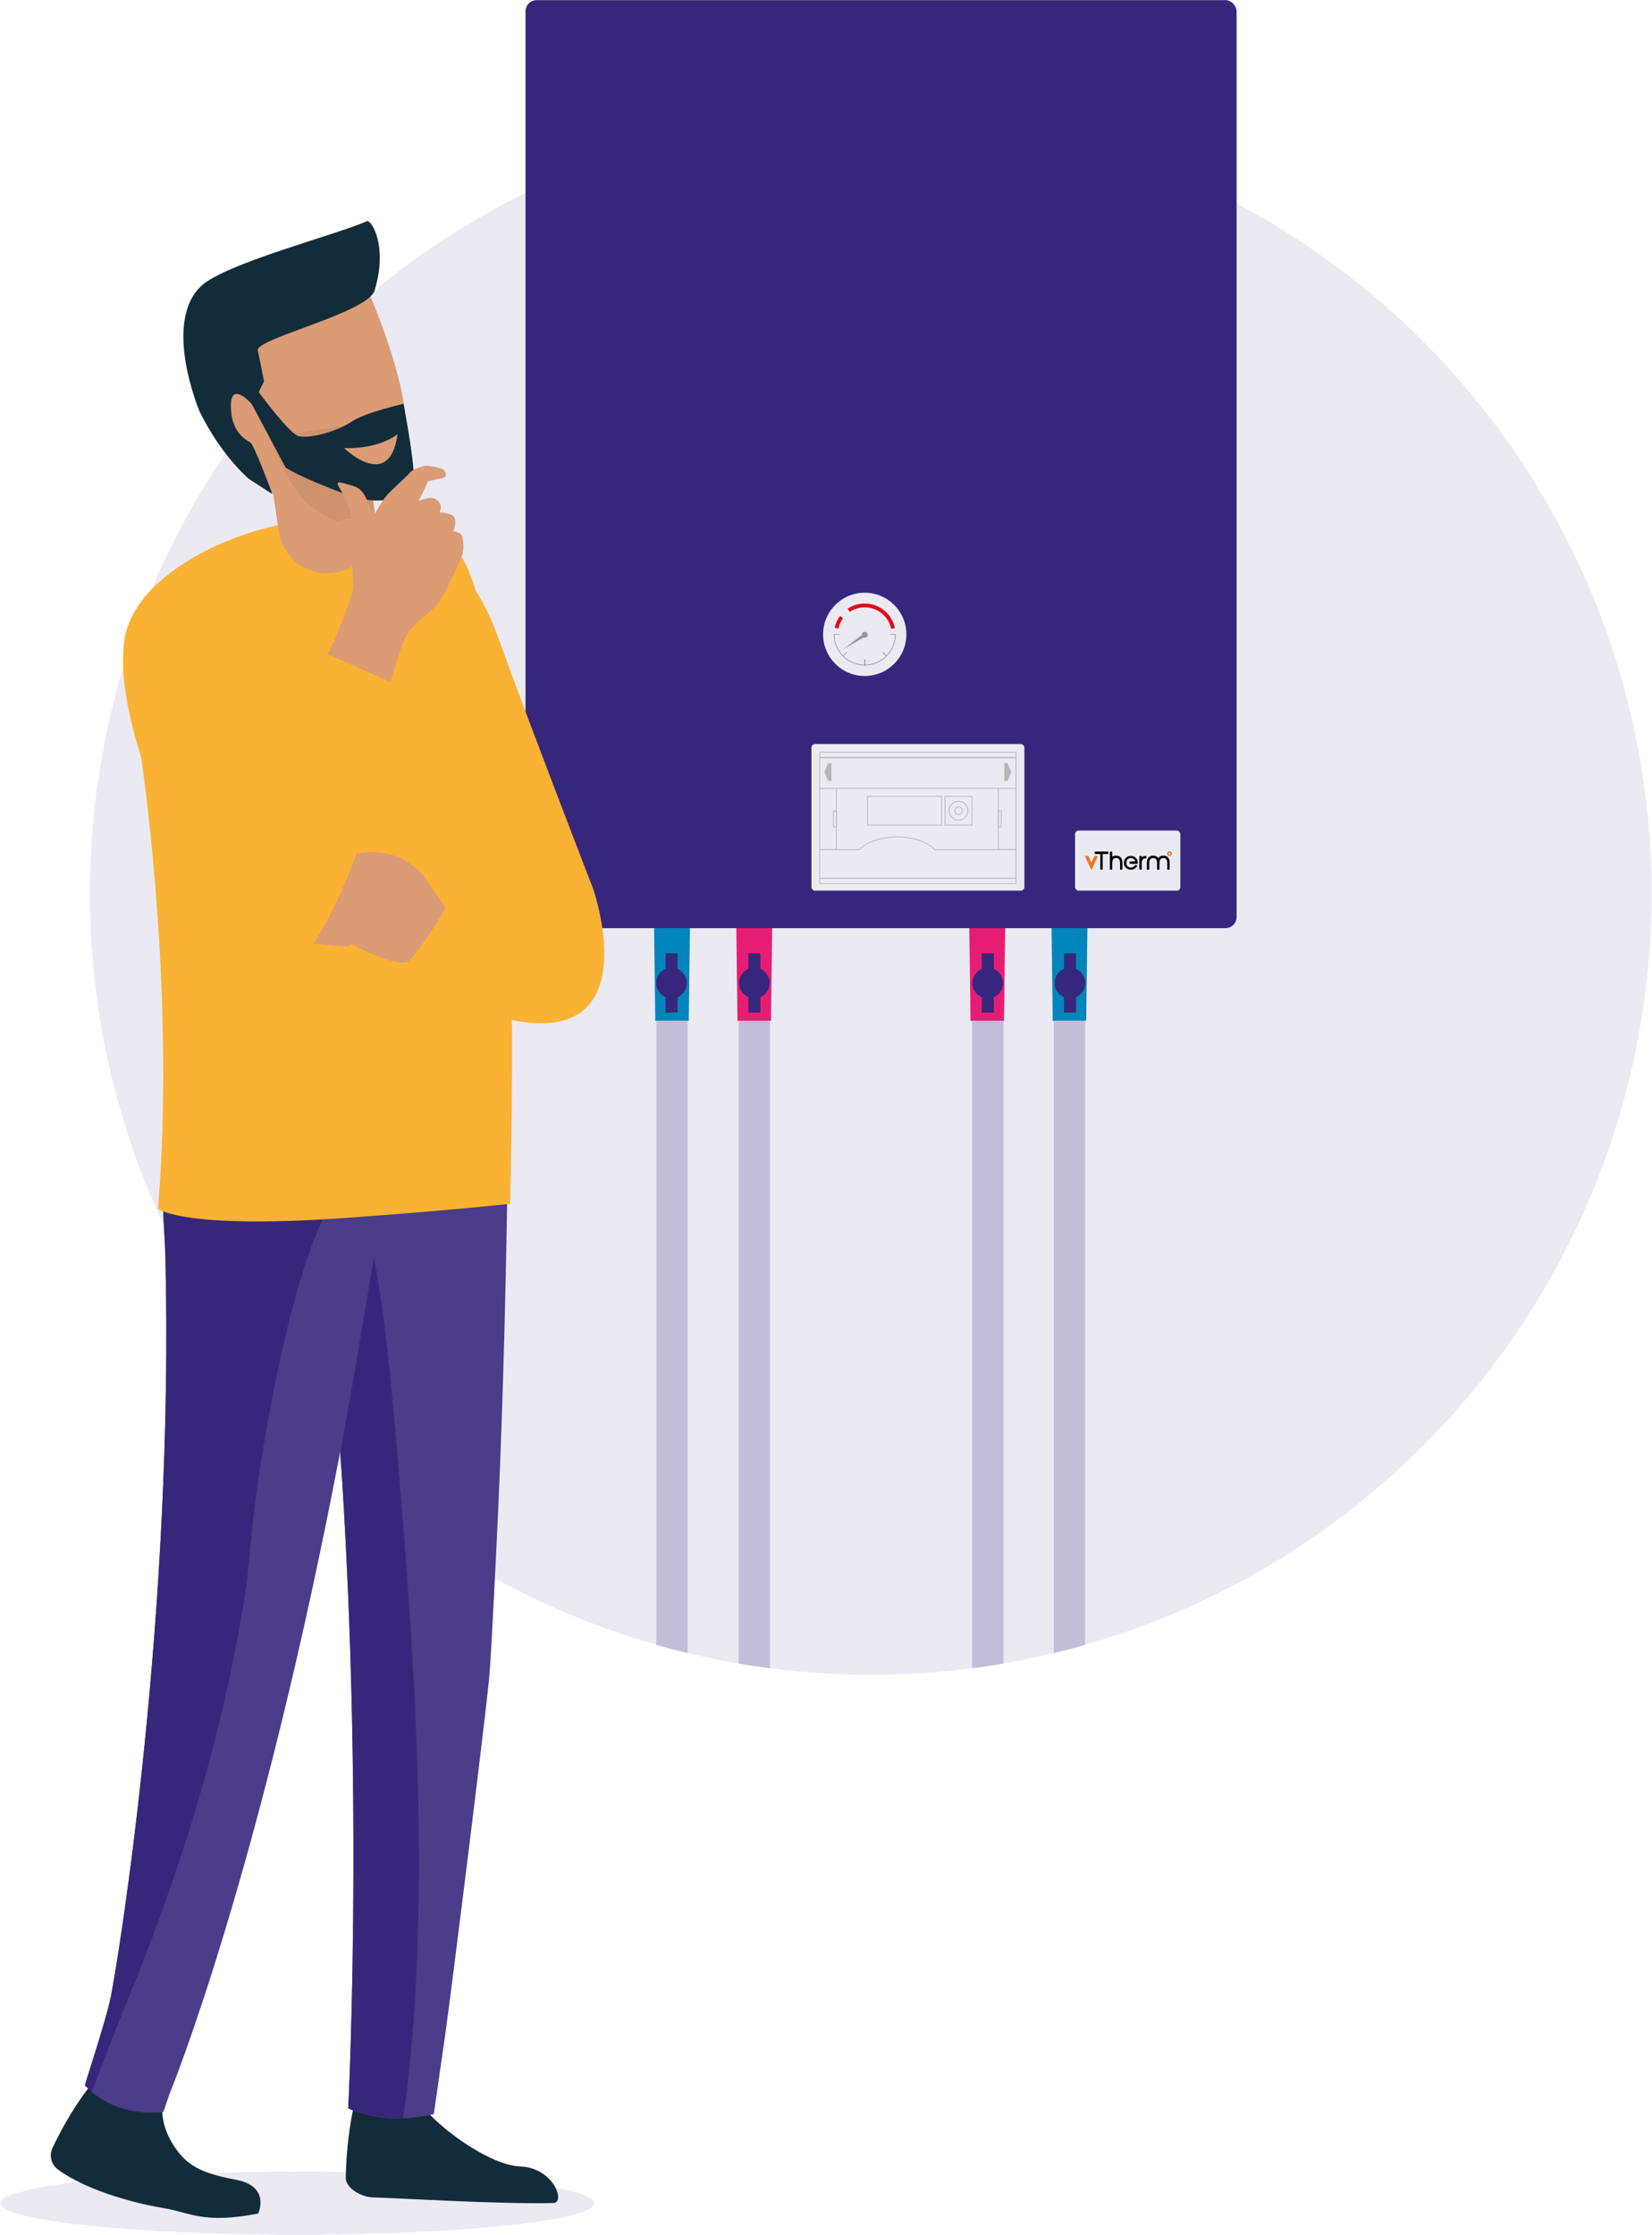 <?xml version="1.0" encoding="UTF-8"?>
<svg width="738px" height="998px" viewBox="0 0 738 998" version="1.1" xmlns="http://www.w3.org/2000/svg" xmlns:xlink="http://www.w3.org/1999/xlink">
    <title>heating-system</title>
    <g id="Page-1" stroke="none" stroke-width="1" fill="none" fill-rule="evenodd">
        <g id="heating-system" transform="translate(0.09, 0.06)">
            <circle id="Oval" fill="#EBE9F2" fill-rule="nonzero" cx="388.9" cy="398.99" r="348.85"></circle>
            <polygon id="Path" fill="#0086BC" fill-rule="nonzero" points="485.74 409.95 485.15 455.82 470.2 455.82 469.61 409.95"></polygon>
            <polygon id="Path" fill="#E71D73" fill-rule="nonzero" points="449.01 409.95 448.42 455.82 433.47 455.82 432.88 409.95"></polygon>
            <polygon id="Path" fill="#E71D73" fill-rule="nonzero" points="344.92 409.95 344.33 455.82 329.38 455.82 328.79 409.95"></polygon>
            <polygon id="Path" fill="#0086BC" fill-rule="nonzero" points="308.19 409.95 307.6 455.82 292.65 455.82 292.05 409.95"></polygon>
            <g id="Group" transform="translate(291.669, 425.67)" fill="#37277C" fill-rule="nonzero">
                <g transform="translate(177.981, 0)">
                    <circle id="Oval" transform="translate(8.24, 13.262) rotate(-13.28) translate(-8.24, -13.262) " cx="8.24" cy="13.262" r="6.85"></circle>
                    <rect id="Rectangle" transform="translate(8.256, 13.22) rotate(-180) translate(-8.256, -13.22) " x="5.561" y="0" width="5.39" height="26.44"></rect>
                </g>
                <g transform="translate(35.542, 0)">
                    <circle id="Oval" transform="translate(9.687, 13.231) rotate(-45) translate(-9.687, -13.231) " cx="9.687" cy="13.231" r="6.85"></circle>
                    <rect id="Rectangle" transform="translate(9.694, 13.22) rotate(-180) translate(-9.694, -13.22) " x="6.999" y="0" width="5.39" height="26.44"></rect>
                </g>
                <g transform="translate(141.263, 0)">
                    <circle id="Oval" transform="translate(8.24, 13.267) rotate(-13.28) translate(-8.24, -13.267) " cx="8.24" cy="13.267" r="6.85"></circle>
                    <rect id="Rectangle" transform="translate(8.254, 13.22) rotate(-180) translate(-8.254, -13.22) " x="5.559" y="0" width="5.39" height="26.44"></rect>
                </g>
                <g>
                    <circle id="Oval" transform="translate(8.24, 13.255) rotate(-13.28) translate(-8.24, -13.255) " cx="8.24" cy="13.255" r="6.85"></circle>
                    <rect id="Rectangle" transform="translate(8.256, 13.22) rotate(-180) translate(-8.256, -13.22) " x="5.561" y="0" width="5.39" height="26.44"></rect>
                </g>
            </g>
            <g id="Group" transform="translate(293.12, 455.82)" fill="#C3BED8" fill-rule="nonzero">
                <path d="M-5.68434189e-14,0 L-5.68434189e-14,278.7 C4.63,280.02 9.3,281.24 14,282.37 L14,0 L-5.68434189e-14,0 L-5.68434189e-14,0 Z" id="Path"></path>
                <path d="M36.78,1.13686838e-13 L36.78,287.04 C41.42,287.83 46.08,288.53 50.78,289.14 L50.78,1.13686838e-13 L36.78,1.13686838e-13 L36.78,1.13686838e-13 Z" id="Path"></path>
                <path d="M141.07,1.13686838e-13 L141.07,289.1 C145.77,288.49 150.43,287.79 155.07,286.99 L155.07,1.13686838e-13 L141.07,1.13686838e-13 Z" id="Path"></path>
                <path d="M177.55,1.13686838e-13 L177.55,282.37 C182.25,281.24 186.92,280.02 191.55,278.7 L191.55,1.13686838e-13 L177.55,1.13686838e-13 L177.55,1.13686838e-13 Z" id="Path"></path>
            </g>
            <g id="Group" transform="translate(234.68, 0)">
                <rect id="Rectangle" fill="#37277C" fill-rule="nonzero" x="0" y="5.68434189e-14" width="317.66" height="414.41" rx="4.95"></rect>
                <rect id="Rectangle" fill="#EBE9F2" fill-rule="nonzero" x="127.72" y="332.2" width="95.13" height="65.48" rx="1.6"></rect>
                <circle id="Oval" fill="#EBE9F2" fill-rule="nonzero" cx="151.53" cy="283.22" r="18.6"></circle>
                <rect id="Rectangle" fill="#EBE9F2" fill-rule="nonzero" x="245.5" y="370.85" width="47.04" height="26.82" rx="1.6"></rect>
                <path d="M144.36,272.48 C146.41,271.1 148.88,270.3 151.54,270.3 C157.78,270.3 162.99,274.73 164.19,280.61" id="Path" stroke="#E10A17" stroke-width="1.69"></path>
                <path d="M138.92,280.45 C139.32,278.64 140.09,276.97 141.16,275.53" id="Path" stroke="#E10A17" stroke-width="1.69"></path>
                <path d="M140.28,283.22 L137.84,283.22 C137.84,290.78 143.97,296.92 151.54,296.92 C159.11,296.92 165.24,290.79 165.24,283.22 L162.8,283.22" id="Path" stroke="#999999" stroke-width="0.34"></path>
                <line x1="151.53" y1="296.92" x2="151.53" y2="294.48" id="Path" stroke="#1D1E1C" stroke-width="0.34"></line>
                <line x1="141.85" y1="292.9" x2="143.57" y2="291.18" id="Path" stroke="#999999" stroke-width="0.34"></line>
                <line x1="151.53" y1="296.92" x2="151.53" y2="294.48" id="Path" stroke="#999999" stroke-width="0.34"></line>
                <line x1="161.22" y1="292.9" x2="159.49" y2="291.18" id="Path" stroke="#999999" stroke-width="0.34"></line>
                <polygon id="Path" fill="#999999" fill-rule="nonzero" points="150.45 283.29 151.26 284.5 141.85 289.96"></polygon>
                <rect id="Rectangle" stroke="#B5B5B5" stroke-width="0.34" x="131.43" y="351.98" width="7.43" height="27.4"></rect>
                <rect id="Rectangle" stroke="#B5B5B5" stroke-width="0.34" x="211.22" y="351.98" width="7.88" height="27.4"></rect>
                <rect id="Rectangle" stroke="#B5B5B5" stroke-width="0.34" x="131.43" y="335.85" width="87.67" height="2.38"></rect>
                <rect id="Rectangle" stroke="#B5B5B5" stroke-width="0.34" x="131.43" y="392.14" width="87.67" height="2.38"></rect>
                <path d="M182.09,392.14 L219.1,392.14 L219.1,379.39 L182.91,379.39 C179.47,375.96 173.2,373.66 166,373.66 C158.8,373.66 152.53,375.96 149.09,379.39 L131.43,379.39 L131.43,392.14 L182.09,392.14 L182.09,392.14 Z" id="Path" stroke="#B5B5B5" stroke-width="0.34"></path>
                <rect id="Rectangle" stroke="#B5B5B5" stroke-width="0.34" x="187.39" y="355.55" width="12.1" height="12.85"></rect>
                <rect id="Rectangle" stroke="#B5B5B5" stroke-width="0.34" x="152.78" y="355.55" width="33.09" height="12.85"></rect>
                <rect id="Rectangle" stroke="#B5B5B5" stroke-width="0.34" x="131.43" y="338.22" width="87.67" height="13.76"></rect>
                <circle id="Oval" stroke="#B5B5B5" stroke-width="0.34" stroke-linecap="round" stroke-linejoin="round" cx="193.44" cy="361.98" r="1.7"></circle>
                <circle id="Oval" stroke="#B5B5B5" stroke-width="0.34" stroke-linecap="round" stroke-linejoin="round" cx="193.44" cy="361.98" r="4.22"></circle>
                <polygon id="Path" fill="#B5B5B5" fill-rule="nonzero" points="135.2 340.77 136.63 340.77 136.63 348.69 135.2 348.69 133.5 344.73"></polygon>
                <polygon id="Path" fill="#B5B5B5" fill-rule="nonzero" points="215.33 340.77 213.89 340.77 213.89 348.69 215.33 348.69 217.02 344.73"></polygon>
                <rect id="Rectangle" stroke="#B5B5B5" stroke-width="0.34" transform="translate(138.21, 365.68) rotate(180) translate(-138.21, -365.68) " x="137.56" y="362.16" width="1.3" height="7.04"></rect>
                <rect id="Rectangle" stroke="#B5B5B5" stroke-width="0.34" transform="translate(211.87, 365.68) rotate(180) translate(-211.87, -365.68) " x="211.22" y="362.16" width="1.3" height="7.04"></rect>
                <path d="M287.7,380.7 C287.44,380.7 287.23,380.91 287.23,381.17 C287.23,381.43 287.44,381.64 287.7,381.64 C287.96,381.64 288.17,381.43 288.17,381.17 C288.17,380.91 287.96,380.7 287.7,380.7 M287.7,382.24 C287.11,382.24 286.62,381.76 286.62,381.16 C286.62,380.56 287.1,380.08 287.7,380.08 C288.3,380.08 288.78,380.56 288.78,381.16 C288.78,381.76 288.3,382.24 287.7,382.24" id="Shape" fill="#EC7624" fill-rule="nonzero"></path>
                <path d="M277.09,382.15 C276.21,382.15 275.68,382.29 275.27,382.94 L275.27,382.48 C275.27,382.3 275.12,382.15 274.94,382.15 L274.53,382.15 C274.35,382.15 274.2,382.3 274.2,382.48 L274.2,387.98 C274.2,388.16 274.35,388.31 274.53,388.31 L274.94,388.31 C275.12,388.31 275.27,388.16 275.27,387.98 L275.27,385.17 C275.38,383.87 275.99,383.22 277.09,383.24 L277.09,383.24 C277.27,383.24 277.42,383.09 277.42,382.91 L277.42,382.47 C277.42,382.29 277.27,382.14 277.09,382.14" id="Path" fill="#000000" fill-rule="nonzero"></path>
                <path d="M263.81,382.03 C263.13,382.03 262.56,382.21 262.11,382.54 L262.11,380.55 C262.11,380.37 261.96,380.22 261.78,380.22 L261.37,380.22 C261.19,380.22 261.04,380.37 261.04,380.55 L261.04,387.98 C261.04,388.16 261.19,388.31 261.37,388.31 L261.78,388.31 C261.96,388.31 262.11,388.16 262.11,387.98 L262.11,385.26 L262.11,385.26 C262.11,384.27 262.41,383.09 263.82,383.09 C264.63,383.09 265.59,383.47 265.59,385.26 L265.59,387.98 C265.59,388.16 265.74,388.31 265.92,388.31 L266.33,388.31 C266.51,388.31 266.66,388.16 266.66,387.98 L266.66,385.28 C266.66,385.28 266.66,385.23 266.66,385.23 C266.66,383.2 265.61,382.03 263.79,382.03" id="Path" fill="#000000" fill-rule="nonzero"></path>
                <path d="M260.06,380.22 L259.17,380.22 C259.17,380.22 255,380.22 255,380.22 L254.54,380.22 C254.36,380.22 254.21,380.37 254.21,380.55 L254.21,380.96 C254.21,381.14 254.36,381.29 254.54,381.29 L256.76,381.29 L256.76,387.99 C256.76,388.17 256.91,388.32 257.09,388.32 L257.5,388.32 C257.68,388.32 257.83,388.17 257.83,387.99 L257.83,385.18 C257.83,385.18 257.83,381.29 257.83,381.29 L260.05,381.29 C260.23,381.29 260.38,381.14 260.38,380.96 L260.38,380.55 C260.38,380.37 260.23,380.22 260.05,380.22" id="Path" fill="#000000" fill-rule="nonzero"></path>
                <path d="M252.99,388.17 C252.9,388.38 252.75,388.38 252.65,388.17 L250.01,382.52 C249.91,382.32 250.02,382.15 250.25,382.15 L251.01,382.15 C251.23,382.15 251.49,382.32 251.59,382.52 L252.63,384.8 C252.72,385 252.88,385 252.97,384.8 L254,382.53 C254.09,382.33 254.35,382.16 254.58,382.16 L255.27,382.16 C255.49,382.16 255.6,382.33 255.51,382.53 L253,388.17 L252.99,388.17 Z" id="Path" fill="#EC7624" fill-rule="nonzero"></path>
                <path d="M284.95,382.03 L284.95,382.03 C283.92,382.04 283.15,382.43 282.67,383.14 C282.2,382.43 281.42,382.04 280.39,382.03 L280.39,382.03 C278.6,382.05 277.57,383.22 277.57,385.23 L277.57,385.29 C277.57,385.29 277.57,385.64 277.57,385.64 L277.57,387.99 C277.57,388.17 277.72,388.32 277.9,388.32 L278.31,388.32 C278.49,388.32 278.64,388.17 278.64,387.99 L278.64,385.64 C278.64,385.64 278.64,385.27 278.64,385.27 C278.64,383.5 279.58,383.11 280.38,383.1 C281.18,383.1 282.12,383.5 282.12,385.27 L282.12,387.99 C282.12,388.17 282.27,388.32 282.45,388.32 L282.87,388.32 C283.05,388.32 283.2,388.17 283.2,387.99 L283.2,385.64 C283.2,385.64 283.2,385.27 283.2,385.27 C283.2,383.5 284.14,383.11 284.94,383.1 C285.74,383.1 286.68,383.5 286.68,385.27 L286.68,385.64 C286.68,385.64 286.68,387.99 286.68,387.99 C286.68,388.17 286.83,388.32 287.01,388.32 L287.42,388.32 C287.6,388.32 287.75,388.17 287.75,387.99 L287.75,385.64 C287.75,385.64 287.75,385.29 287.75,385.29 L287.75,385.23 C287.75,383.22 286.73,382.05 284.94,382.03" id="Path" fill="#000000" fill-rule="nonzero"></path>
                <path d="M272.98,386.32 L272.2,386.32 C271.87,386.96 271.22,387.35 270.42,387.35 C269.22,387.35 268.39,386.48 268.39,385.24 C268.39,384 269.23,383.14 270.42,383.14 C271.41,383.14 272.15,383.73 272.38,384.63 L270.17,384.63 C269.99,384.63 269.84,384.78 269.84,384.96 L269.84,385.37 C269.84,385.55 269.99,385.7 270.17,385.7 L272.41,385.7 C272.41,385.7 272.62,385.7 272.62,385.7 L273.17,385.7 C273.35,385.7 273.5,385.55 273.5,385.37 L273.5,385.23 C273.5,385.02 273.49,384.82 273.46,384.63 C273.21,383.15 272.03,382.15 270.41,382.15 C268.59,382.15 267.31,383.41 267.31,385.22 C267.31,387.03 268.58,388.32 270.41,388.32 C271.7,388.32 272.71,387.69 273.19,386.67 C273.25,386.56 273.29,386.43 273.33,386.31 L272.96,386.31 L272.98,386.32 Z" id="Path" fill="#000000" fill-rule="nonzero"></path>
                <circle id="Oval" stroke="#999999" stroke-width="0.34" fill="#999999" fill-rule="nonzero" cx="151.53" cy="283.43" r="1.18"></circle>
            </g>
            <g id="Group" transform="translate(0, 98.671)" fill-rule="nonzero">
                <ellipse id="Oval" fill="#EBE9F2" cx="132.7" cy="885.129" rx="132.7" ry="14.08"></ellipse>
                <path d="M219.71,306.389 C210,281.709 146.41,179.039 202.66,155.489 C202.66,155.489 212.68,158.279 223.13,187.739 C233.58,217.199 264.93,298.309 264.93,298.309 C264.93,298.309 289.05,367.729 230.47,357.109 C185.41,348.939 182.69,330.239 182.69,330.239" id="Path" fill="#F9B233"></path>
                <path d="M105.11,874.629 C88.54,871.609 83.07,867.459 78.12,860.309 C72.16,851.719 71.51,843.209 72.99,836.809 L46.54,825.489 C46.54,825.489 34.62,836.659 23.36,860.459 C21.78,863.789 22.75,867.779 25.69,870.009 C34.04,876.369 51.63,883.749 73.78,887.479 C84.62,889.309 90.91,894.509 115.26,889.749 C115.26,889.749 121.05,877.529 105.11,874.629 L105.11,874.629 Z" id="Path" fill="#132C39"></path>
                <path d="M232.1,868.709 C216.89,868.219 187.05,845.399 184.72,834.939 L159.16,836.739 C159.16,836.739 154.8,851.609 154.37,873.669 C154.27,878.509 161.43,882.369 166.28,882.539 C184.62,883.159 221.62,885.559 247.11,885.069 C252.66,884.959 247.32,869.209 232.11,868.719 L232.1,868.709 Z" id="Path" fill="#132C39"></path>
                <path d="M165.81,333.469 C137.62,338.649 118.98,365.649 124.17,393.769 L124.23,394.099 C124.23,394.099 126.71,407.549 130.44,427.729 C134.11,447.979 145.12,470.789 147.71,498.109 C164.28,672.589 155.48,842.759 155.48,842.759 C155.48,842.759 170.61,850.959 193.71,845.349 C193.71,845.349 195.77,830.999 198.86,809.479 C201.87,787.969 216.24,672.729 218.42,650.879 C219.46,639.929 221.93,587.259 222.57,573.109 C223.51,552.159 224.5,524.269 225.23,496.419 C225.96,468.569 226.46,440.739 226.75,419.849 C226.97,398.899 227.11,384.929 227.11,384.929 C227.12,381.759 226.85,378.249 226.25,375.009 C221.06,346.889 193.99,328.299 165.8,333.479 L165.81,333.469 Z" id="Path" fill="#4B3D89"></path>
                <path d="M171,487.689 C170.96,487.439 170.92,487.169 170.88,486.869 C170.6,485.029 170.34,483.179 170.06,481.339 C169.41,477.039 168.73,472.749 168,468.459 C166.45,459.289 164.73,450.159 162.8,441.059 C159.12,423.699 154.67,406.479 149.16,389.599 C147.66,385.019 146.09,380.459 144.42,375.929 C143.31,372.909 139.49,366.459 139.26,363.029 C138.76,361.909 138.26,360.789 137.74,359.679 C136.62,357.299 135.45,354.939 134.27,352.579 C125.49,363.839 121.37,378.629 124.17,393.759 L124.23,394.089 C124.23,394.089 126.71,407.539 130.44,427.719 C134.11,447.969 145.12,470.779 147.71,498.099 C164.28,672.579 155.48,842.749 155.48,842.749 C155.48,842.749 164.79,847.749 179.91,847.239 C180.48,843.669 181.02,840.089 181.49,836.509 C181.55,835.839 181.74,834.039 182.02,831.639 C182.25,829.619 182.48,827.609 182.69,825.589 C183.33,819.529 183.89,813.459 184.37,807.389 C185.23,796.569 185.85,785.729 186.27,774.879 C189.26,696.649 183.2,617.719 176.5,539.809 C175,522.389 173.13,505.029 171,487.679 L171,487.689 Z" id="Path" fill="#37277C"></path>
                <path d="M94.28,374.489 C65.62,375.779 73.32,443.169 73.79,462.169 C77.72,621.619 53.29,773.479 49.38,793.139 C47.42,802.979 37.9,831.659 37.81,832.579 C39.17,833.229 48.76,846.559 72.85,844.429 C73.13,843.899 75.3,837.199 75.53,836.629 C75.53,836.629 116.1,738.719 152.69,545.319 C157.48,519.989 161.6,494.549 164.81,475.479 C167.96,456.339 170.07,443.589 170.07,443.589 C170.61,440.189 170.87,436.419 170.71,432.849 C169.42,404.259 122.94,373.209 94.28,374.499 L94.28,374.489 Z" id="Path" fill="#4B3D89"></path>
                <path d="M94.28,374.489 C65.62,375.779 73.32,443.169 73.79,462.169 C77.72,621.619 53.29,773.479 49.38,793.139 C47.42,802.969 37.9,831.659 37.81,832.579 C38.18,832.759 39.19,833.889 40.91,835.379 C47.44,818.529 53.75,801.629 60.8,784.969 C63.96,777.559 64.13,777.109 61.3,783.629 C62.29,781.129 63.27,778.629 64.25,776.119 C65.71,772.359 67.14,768.589 68.55,764.809 C71.84,755.999 75.01,747.149 78.03,738.249 C83.85,721.119 89.14,703.809 93.81,686.329 C98.47,668.889 102.51,651.279 105.82,633.539 C107.49,624.599 109.39,615.439 110.3,606.379 C110.44,604.899 110.58,603.529 110.64,603.029 C111.25,597.699 111.79,592.369 112.25,587.029 C115.43,550.459 135.99,428.979 160.32,427.889 C163.54,427.749 166.87,428.089 170.2,428.809 C165.07,401.409 121.59,373.249 94.27,374.479 L94.28,374.489 Z" id="Path" fill="#37277C"></path>
                <path d="M205.69,149.219 C205.69,149.219 186.93,127.549 133.9,134.109 C97.82,138.579 48.59,164.389 55.9,198.159 C65.94,244.509 77.95,350.149 70.51,441.049 C70.51,441.049 81.37,450.309 153.73,445.189 C199.68,441.939 227.78,438.859 227.78,438.859 C227.78,438.859 231.63,303.929 223.03,244.829 C217.24,205.019 218.17,168.939 205.69,149.219 Z" id="Path" fill="#F9B233"></path>
                <path d="M161.4,90.259 L118.18,96.729 L124.5,138.739 C126.29,150.639 137.42,158.839 149.36,157.059 C150.47,156.899 151.55,156.649 152.59,156.329 C162.74,153.199 169.35,143.069 167.72,132.269 L161.4,90.259 Z" id="Path" fill="#DB9B75"></path>
                <path d="M89.46,59.889 C89.46,59.889 97.75,104.559 117.12,118.539 C136.49,132.519 170.96,125.679 178.8,109.619 C190.99,84.639 159.1,19.529 159.1,19.529 L89.46,59.879 L89.46,59.889 Z" id="Path" fill="#DB9B75"></path>
                <g opacity="0.06" transform="translate(119.96, 90.269)" fill="#000000" id="Path">
                    <path d="M0,6.2 C7.08,21.13 12.25,36.49 28.95,43.16 C29.41,43.34 29.88,43.47 30.35,43.64 C36.12,42.79 42.16,40.96 47.36,39.23 L41.45,5.68434189e-14 L0,6.21 L0,6.2 Z"></path>
                </g>
                <path d="M163.83,0.039 C150.02,6.199 100.3,18.919 89.68,29.089 C72.33,45.709 89.14,85.179 89.14,85.179 C99.01,105.149 111.16,115.179 111.16,115.179 L121.6,121.929 C121.6,121.929 113.4,99.739 111.73,98.839 C105.06,95.239 103.37,89.439 103.07,83.739 C102.36,70.039 112.73,82.069 112.73,82.069 L117.86,71.519 C117.86,71.519 116.26,63.109 115.06,57.799 C113.85,52.489 164.26,41.069 167.3,30.909 C173.35,10.709 165.61,-0.761 163.83,0.039 L163.83,0.039 Z" id="Path" fill="#132C39"></path>
                <path d="M156.93,89.619 C150.21,94.069 137.89,97.389 133.17,95.989 C128.45,94.589 111.68,71.239 111.68,71.239 L111.62,80.289 L127.52,110.079 C127.52,110.079 133.05,114.079 154.04,121.869 C175.04,129.659 182.45,119.769 184.39,116.789 C186.33,113.819 180.18,81.659 180.18,81.659 C180.18,81.659 163.63,85.169 156.91,89.619 L156.93,89.619 Z" id="Path" fill="#132C39"></path>
                <path d="M177.53,95.119 C177.53,95.119 169.91,101.809 153.64,101.399 C153.64,101.399 173.98,121.179 177.53,95.119 Z" id="Path" fill="#DB9B75"></path>
                <path d="M202.48,138.579 C202.48,138.579 204.23,133.589 202.58,131.899 C200.93,130.199 196.32,130.129 196.32,130.129 L196.76,128.469 C197.2,126.809 195.98,124.699 193.9,123.829 C191.82,122.959 186.76,124.979 186.76,124.979 C188.9,121.669 191.11,116.179 191.11,116.179 C191.11,116.179 195.7,115.089 197.8,114.699 C199.9,114.309 199.1,111.789 197.86,110.939 C196.62,110.089 191.82,109.249 190.56,109.229 C189.3,109.209 184.14,110.689 182.86,112.519 C182.1,113.599 175.34,119.509 172.78,122.389 C170.22,125.279 166.54,132.189 166.54,132.189 C166.54,132.189 165.51,127.569 163.06,122.939 C160.62,118.309 157.53,118.269 152.95,116.949 C148.36,115.629 152.07,119.439 153.7,122.809 C155.32,126.179 158.55,134.579 157.62,140.419 C156.69,146.259 157.73,160.889 157.68,163.819 C157.64,166.739 149.8,186.259 149.8,186.259 L145.05,195.799 L174.2,207.099 C174.2,207.099 179.12,186.699 183.37,182.169 C187.63,177.639 194.4,172.729 196.12,170.249 C197.83,167.769 203.89,155.329 205.62,151.169 C207.36,147.019 206.98,144.509 206.6,141.579 C206.23,138.649 202.46,138.589 202.46,138.589 L202.48,138.579 Z" id="Path" fill="#DB9B75"></path>
                <path d="M171.37,282.189 C168.77,281.719 166.11,281.599 163.47,281.819 L140.66,283.719 C137.03,284.109 134.4,287.279 134.79,290.799 C134.94,292.149 135.52,293.349 136.37,294.299 C134.26,295.559 132.96,297.899 133.24,300.449 C133.39,301.789 133.96,302.979 134.79,303.929 C133.14,304.939 132.06,306.729 132.14,308.769 C132.25,311.569 134.48,313.809 137.28,314.139 C136.23,315.119 135.48,316.539 135.36,317.859 C135.14,320.269 136.95,322.389 139.4,322.609 L153.76,323.879 C155,323.989 156.17,323.589 157.04,322.849 C166.19,327.909 179.38,333.159 182.68,330.269 C187.43,326.109 199.01,306.799 199.01,306.799 C199.01,306.799 195.05,300.719 190.92,294.779 C186.32,288.159 179.29,283.629 171.36,282.209 L171.36,282.209 L171.37,282.189 Z M147.07,313.969 L147.22,313.969 C147.22,313.969 147.22,313.989 147.22,313.989 L147.06,313.969 L147.07,313.969 Z" id="Shape" fill="#DB9B75"></path>
                <path d="M118.9,260.719 C118.9,260.719 106.68,211.009 99.72,197.969 C92.76,184.929 77.91,161.499 62.5,174.649 C62.5,174.649 47.59,180.709 59.47,227.249 C67.95,260.509 87.8,305.759 97.45,318.399 C107.1,331.039 117.87,336.519 125.38,335.329 C146.01,332.069 169.43,254.179 171.96,242.779 C175.32,227.659 179.29,208.029 179.29,208.029 L142.85,191.859 L118.9,260.719 L118.9,260.719 Z" id="Path" fill="#F9B233"></path>
            </g>
        </g>
    </g>
</svg>